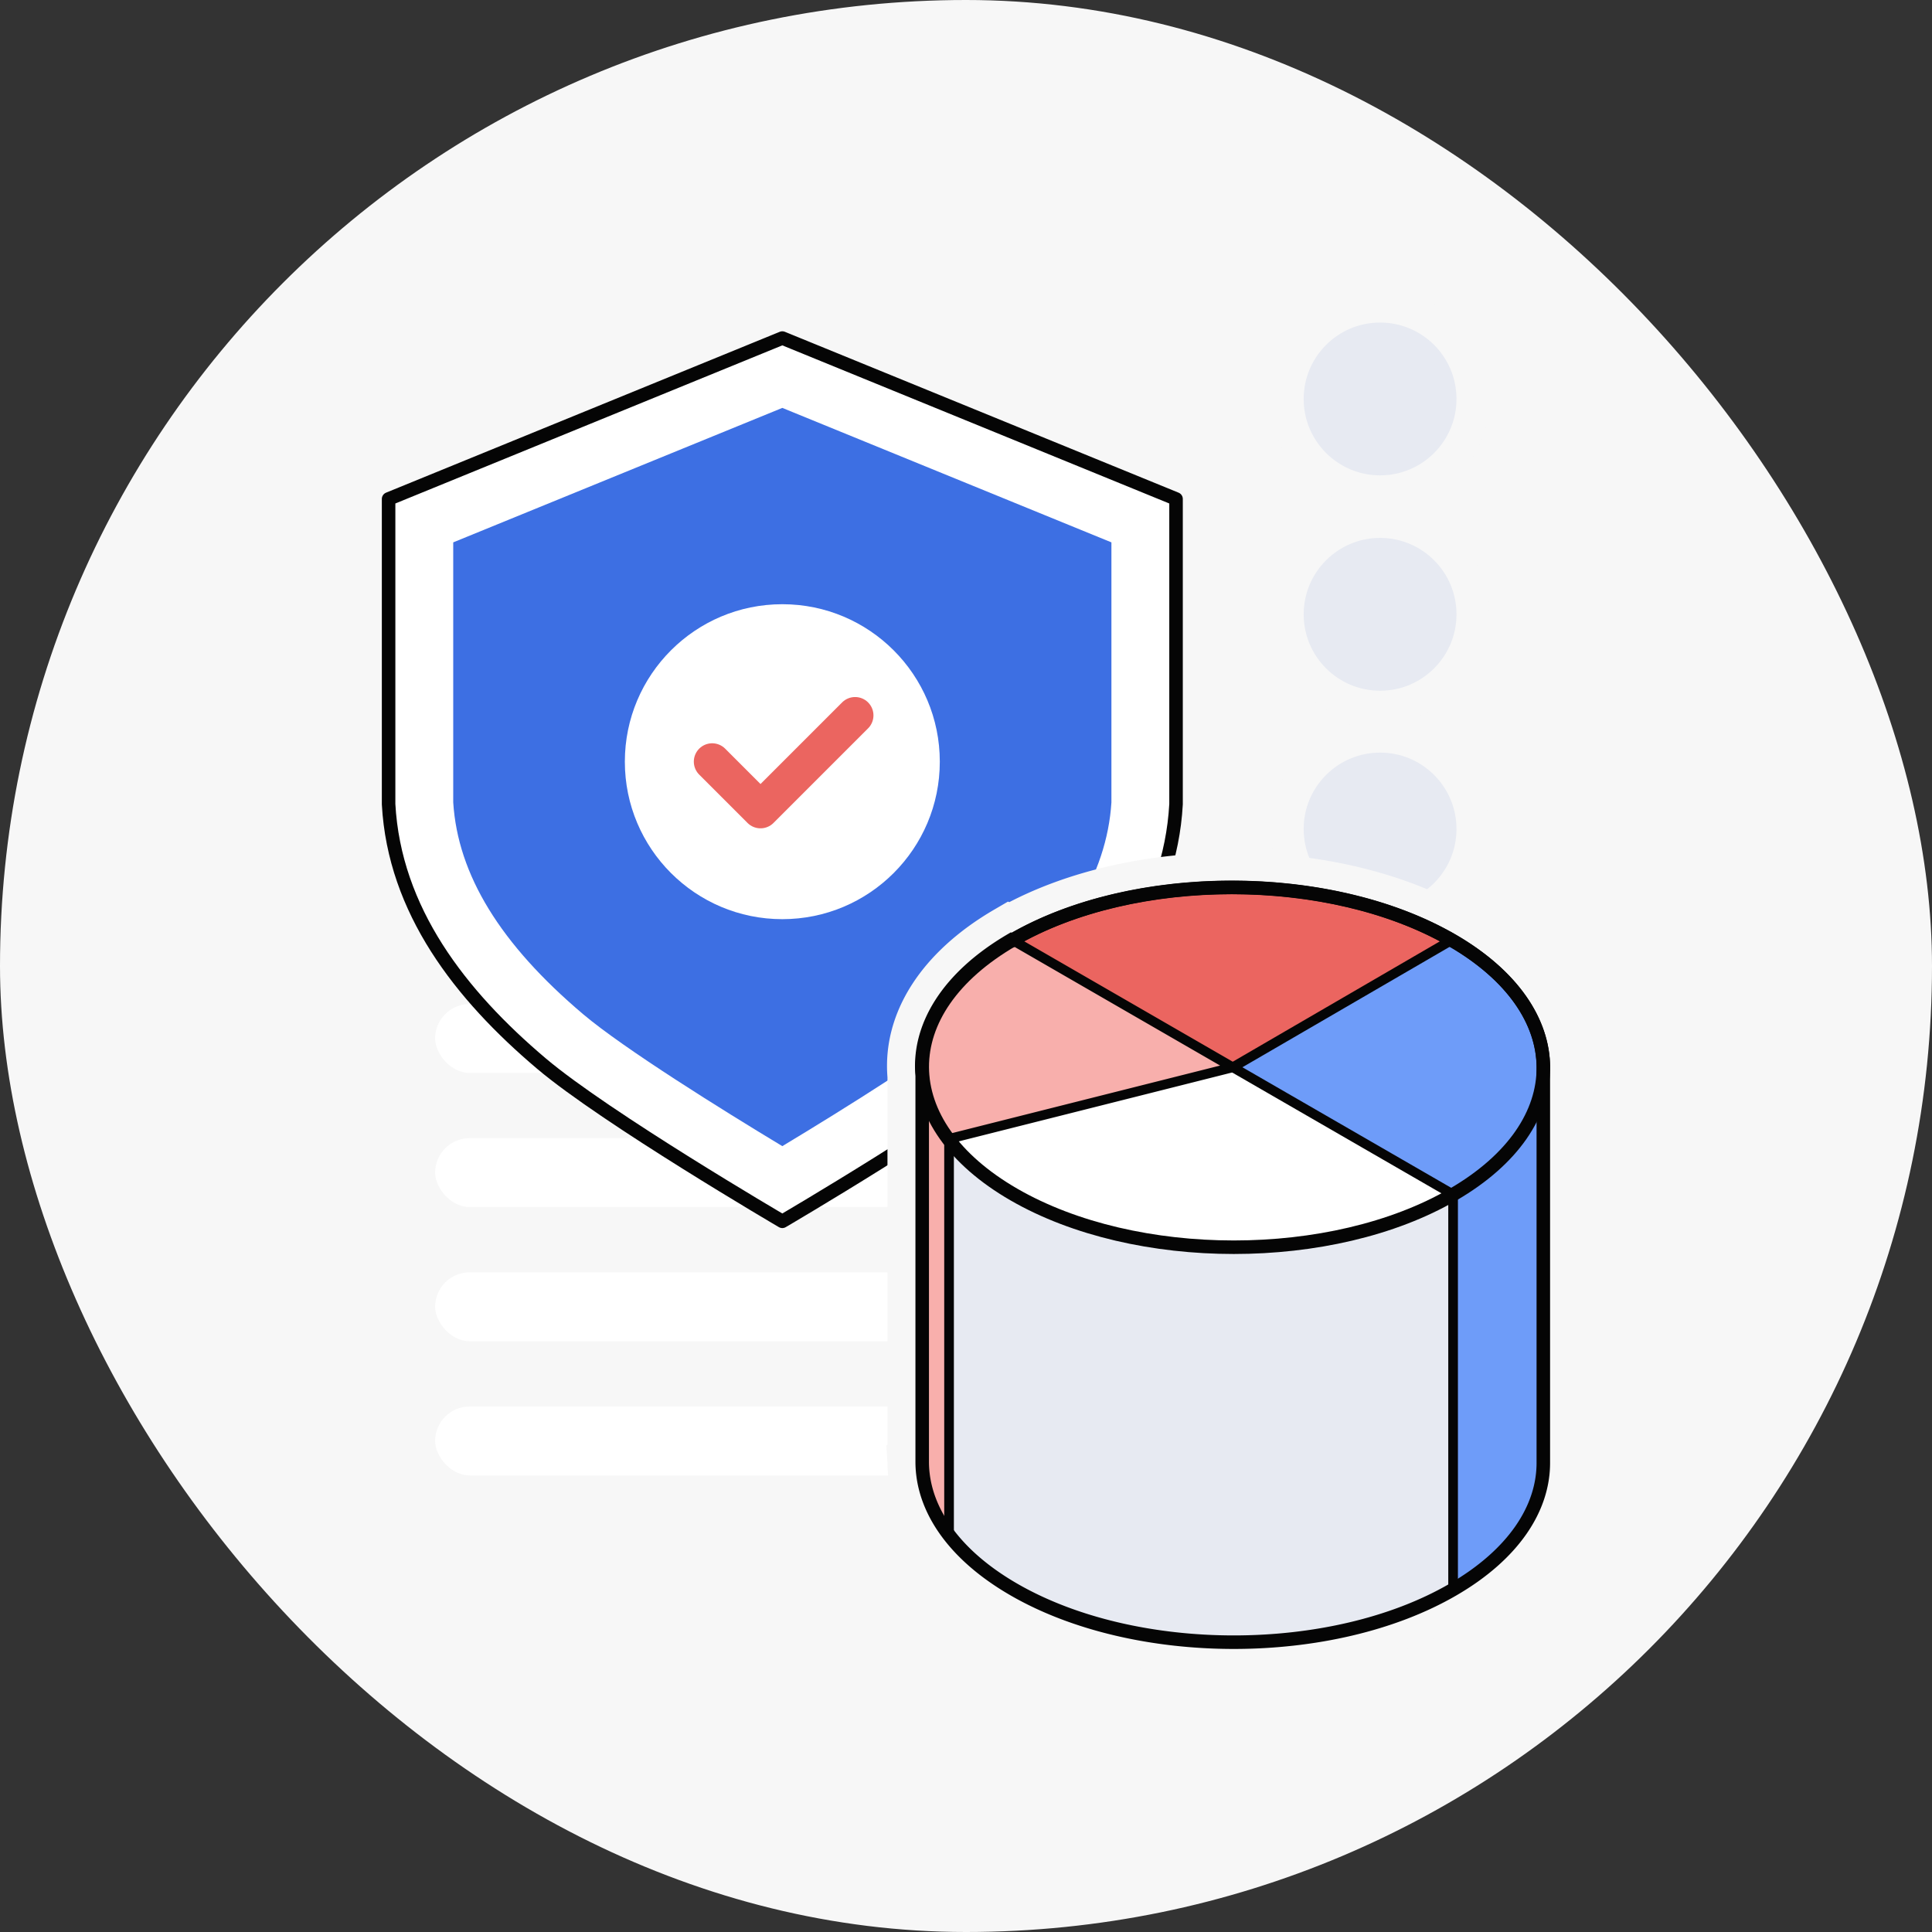 <svg xmlns="http://www.w3.org/2000/svg" xmlns:xlink="http://www.w3.org/1999/xlink" width="100" height="100" fill="none" xmlns:v="https://vecta.io/nano"><rect width="100%" height="100%" fill="#333333" stroke="none"/><style><![CDATA[.B{fill:#fff}.C{stroke:#050505}.D{fill:#f7f7f7}.E{stroke:#f7f7f7}.F{stroke-linejoin:round}.G{stroke-width:.3}.H{fill:#e7eaf2}.I{stroke-width:.5}.J{stroke-width:.7}]]></style><g><rect width="100" height="100" rx="50" class="D"/><g><rect x="22.373" y="72.65" width="41.365" height="3.867" rx="1.933" class="B E G"/><rect x="22.373" y="65.706" width="41.365" height="3.867" rx="1.933" class="B E G"/><rect x="22.373" y="58.761" width="41.365" height="3.867" rx="1.933" class="B E G"/><rect x="22.373" y="51.817" width="41.365" height="3.867" rx="1.933" class="B E G"/><g><g><ellipse cx="71.432" cy="20.65" rx="5.65" ry="5.65" class="D"><animate attributeName="cx" values="71.432;71.432;71.432;71.432;71.432;71.432;71.432;71.432;71.432;71.433;71.433" begin="0s" dur="3.5s" repeatCount="indefinite" fill="freeze" calcMode="linear" keyTimes="0;0.1;0.2;0.3;0.4;0.5;0.6;0.7;0.8;0.9;1"/></ellipse><ellipse cx="71.433" cy="20.65" rx="3.955" ry="3.955" class="H"><animate attributeName="fill" values="#E7EAF2;#E7EAF2;#E7EAF2;#E7EAF2;#E7EAF2;#050505;#3D6FE3;#6E9CF9;#3D6FE3;#E7EAF2;#E7EAF2" begin="0s" dur="3.5s" repeatCount="indefinite" fill="freeze" calcMode="linear" keyTimes="0;0.1;0.2;0.3;0.4;0.5;0.6;0.7;0.8;0.9;1"/></ellipse></g><g><ellipse cx="71.432" cy="31.797" rx="5.65" ry="5.65" class="D"><animate attributeName="cx" values="71.432;71.432;71.432;71.432;71.432;71.432;71.432;71.432;71.432;71.433;71.433" begin="0s" dur="3.5s" repeatCount="indefinite" fill="freeze" calcMode="linear" keyTimes="0;0.1;0.2;0.3;0.4;0.5;0.6;0.7;0.8;0.9;1"/></ellipse><ellipse cx="71.433" cy="31.797" rx="3.955" ry="3.955" class="H"><animate attributeName="fill" values="#E7EAF2;#E7EAF2;#E7EAF2;#050505;#050505;#E7EAF2;#E7EAF2;#E7EAF2;#E7EAF2;#E7EAF2;#E7EAF2" begin="0s" dur="3.5s" repeatCount="indefinite" fill="freeze" calcMode="linear" keyTimes="0;0.1;0.2;0.3;0.4;0.5;0.6;0.7;0.8;0.9;1"/></ellipse></g><g><ellipse cx="71.432" cy="42.909" rx="5.65" ry="5.65" class="D"><animate attributeName="cx" values="71.432;71.432;71.432;71.432;71.432;71.432;71.432;71.432;71.432;71.433;71.433" begin="0s" dur="3.5s" repeatCount="indefinite" fill="freeze" calcMode="linear" keyTimes="0;0.1;0.2;0.3;0.4;0.5;0.6;0.7;0.8;0.9;1"/></ellipse><ellipse cx="71.433" cy="42.909" rx="3.955" ry="3.955" class="H"><animate attributeName="fill" values="#E7EAF2;#050505;#050505;#E7EAF2;#E7EAF2;#E7EAF2;#E7EAF2;#E7EAF2;#E7EAF2;#E7EAF2;#E7EAF2" begin="0s" dur="3.5s" repeatCount="indefinite" fill="freeze" calcMode="linear" keyTimes="0;0.1;0.2;0.3;0.4;0.5;0.6;0.7;0.8;0.9;1"/></ellipse></g></g><g><path d="M40.493 17.498l-20.379 8.327v15.8c.301 5.493 3.709 9.871 7.908 13.423 3.327 2.814 12.471 8.167 12.471 8.167s9.143-5.352 12.471-8.167c4.199-3.553 7.607-7.93 7.908-13.423v-15.8l-20.379-8.327z" class="B C F J"><animate attributeName="d" values="M40.492 17.498L20.114 25.826L20.114 41.626C20.415 47.119 23.822 51.496 28.022 55.049C31.349 57.863 40.492 63.216 40.492 63.216C40.492 63.216 49.636 57.863 52.963 55.049C57.163 51.496 60.57 47.119 60.871 41.626L60.871 25.826L40.492 17.498Z;M40.492 17.498L20.114 25.826L20.114 41.626C20.415 47.119 23.822 51.496 28.022 55.049C31.349 57.863 40.492 63.216 40.492 63.216C40.492 63.216 49.636 57.863 52.963 55.049C57.163 51.496 60.57 47.119 60.871 41.626L60.871 25.826L40.492 17.498Z;M40.492 17.498L20.114 25.826L20.114 41.626C20.415 47.119 23.822 51.496 28.022 55.049C31.349 57.863 40.492 63.216 40.492 63.216C40.492 63.216 49.636 57.863 52.963 55.049C57.163 51.496 60.57 47.119 60.871 41.626L60.871 25.826L40.492 17.498Z;M40.492 17.498L20.114 25.826L20.114 41.626C20.415 47.119 23.822 51.496 28.022 55.049C31.349 57.863 40.492 63.216 40.492 63.216C40.492 63.216 49.636 57.863 52.963 55.049C57.163 51.496 60.57 47.119 60.871 41.626L60.871 25.826L40.492 17.498Z;M40.492 17.498L20.114 25.826L20.114 41.626C20.415 47.119 23.822 51.496 28.022 55.049C31.349 57.863 40.492 63.216 40.492 63.216C40.492 63.216 49.636 57.863 52.963 55.049C57.163 51.496 60.57 47.119 60.871 41.626L60.871 25.826L40.492 17.498Z;M40.492 17.498L20.114 25.826L20.114 41.626C20.415 47.119 23.822 51.496 28.022 55.049C31.349 57.863 40.492 63.216 40.492 63.216C40.492 63.216 49.636 57.863 52.963 55.049C57.163 51.496 60.57 47.119 60.871 41.626L60.871 25.826L40.492 17.498Z;M40.492 17.498L20.114 25.826L20.114 41.626C20.415 47.119 23.822 51.496 28.022 55.049C31.349 57.863 40.492 63.216 40.492 63.216C40.492 63.216 49.636 57.863 52.963 55.049C57.163 51.496 60.57 47.119 60.871 41.626L60.871 25.826L40.492 17.498Z;M40.492 17.498L20.114 25.826L20.114 41.626C20.415 47.119 23.822 51.496 28.022 55.049C31.349 57.863 40.492 63.216 40.492 63.216C40.492 63.216 49.636 57.863 52.963 55.049C57.163 51.496 60.57 47.119 60.871 41.626L60.871 25.826L40.492 17.498Z;M40.492 17.498L20.114 25.826L20.114 41.626C20.415 47.119 23.822 51.496 28.022 55.049C31.349 57.863 40.492 63.216 40.492 63.216C40.492 63.216 49.636 57.863 52.963 55.049C57.163 51.496 60.57 47.119 60.871 41.626L60.871 25.826L40.492 17.498Z;M40.493 17.498L20.114 25.826L20.114 41.626C20.415 47.119 23.823 51.496 28.022 55.049C31.349 57.863 40.493 63.216 40.493 63.216C40.493 63.216 49.636 57.863 52.964 55.049C57.163 51.496 60.571 47.119 60.872 41.626L60.872 25.826L40.493 17.498Z;M40.493 17.498L20.114 25.826L20.114 41.626C20.415 47.119 23.823 51.496 28.022 55.049C31.349 57.863 40.493 63.216 40.493 63.216C40.493 63.216 49.636 57.863 52.964 55.049C57.163 51.496 60.571 47.119 60.872 41.626L60.872 25.826L40.493 17.498Z" begin="0s" dur="3.5s" repeatCount="indefinite" fill="freeze" calcMode="linear" keyTimes="0;0.1;0.2;0.3;0.4;0.5;0.6;0.7;0.8;0.9;1"/></path><path d="M40.493 59.324c-3.118-1.878-8.216-5.058-10.31-6.829-4.288-3.628-6.487-7.214-6.724-10.965V28.073l17.034-6.96 17.034 6.96V41.53c-.236 3.751-2.435 7.339-6.724 10.965-2.096 1.775-7.192 4.953-10.31 6.829z" fill="#3d6fe3"><animate attributeName="d" values="M40.493 59.324C37.375 57.446 32.277 54.266 30.183 52.495C25.895 48.867 23.696 45.281 23.459 41.53L23.459 28.073L40.493 21.113L57.527 28.073L57.527 41.53C57.29 45.281 55.091 48.869 50.803 52.495C48.706 54.27 43.611 57.448 40.493 59.324Z;M40.493 59.324C37.375 57.446 32.277 54.266 30.183 52.495C25.895 48.867 23.696 45.281 23.459 41.53L23.459 28.073L40.493 21.113L57.527 28.073L57.527 41.53C57.29 45.281 55.091 48.869 50.803 52.495C48.706 54.27 43.611 57.448 40.493 59.324Z;M40.493 59.324C37.375 57.446 32.277 54.266 30.183 52.495C25.895 48.867 23.696 45.281 23.459 41.53L23.459 28.073L40.493 21.113L57.527 28.073L57.527 41.53C57.29 45.281 55.091 48.869 50.803 52.495C48.706 54.27 43.611 57.448 40.493 59.324Z;M40.493 59.324C37.375 57.446 32.277 54.266 30.183 52.495C25.895 48.867 23.696 45.281 23.459 41.53L23.459 28.073L40.493 21.113L57.527 28.073L57.527 41.53C57.29 45.281 55.091 48.869 50.803 52.495C48.706 54.27 43.611 57.448 40.493 59.324Z;M40.493 59.324C37.375 57.446 32.277 54.266 30.183 52.495C25.895 48.867 23.696 45.281 23.459 41.53L23.459 28.073L40.493 21.113L57.527 28.073L57.527 41.53C57.29 45.281 55.091 48.869 50.803 52.495C48.706 54.27 43.611 57.448 40.493 59.324Z;M40.493 59.324C37.375 57.446 32.277 54.266 30.183 52.495C25.895 48.867 23.696 45.281 23.459 41.53L23.459 28.073L40.493 21.113L57.527 28.073L57.527 41.53C57.29 45.281 55.091 48.869 50.803 52.495C48.706 54.27 43.611 57.448 40.493 59.324Z;M40.493 59.324C37.375 57.446 32.277 54.266 30.183 52.495C25.895 48.867 23.696 45.281 23.459 41.53L23.459 28.073L40.493 21.113L57.527 28.073L57.527 41.53C57.29 45.281 55.091 48.869 50.803 52.495C48.706 54.27 43.611 57.448 40.493 59.324Z;M40.493 59.324C37.375 57.446 32.277 54.266 30.183 52.495C25.895 48.867 23.696 45.281 23.459 41.53L23.459 28.073L40.493 21.113L57.527 28.073L57.527 41.53C57.29 45.281 55.091 48.869 50.803 52.495C48.706 54.27 43.611 57.448 40.493 59.324Z;M40.493 59.324C37.375 57.446 32.277 54.266 30.183 52.495C25.895 48.867 23.696 45.281 23.459 41.53L23.459 28.073L40.493 21.113L57.527 28.073L57.527 41.53C57.29 45.281 55.091 48.869 50.803 52.495C48.706 54.27 43.611 57.448 40.493 59.324Z;M40.493 59.324C37.376 57.446 32.278 54.266 30.184 52.495C25.895 48.867 23.696 45.281 23.46 41.53L23.46 28.073L40.493 21.113L57.527 28.073L57.527 41.53C57.291 45.281 55.092 48.869 50.803 52.495C48.707 54.27 43.611 57.448 40.493 59.324Z;M40.493 59.324C37.376 57.446 32.278 54.266 30.184 52.495C25.895 48.867 23.696 45.281 23.46 41.53L23.46 28.073L40.493 21.113L57.527 28.073L57.527 41.53C57.291 45.281 55.092 48.869 50.803 52.495C48.707 54.27 43.611 57.448 40.493 59.324Z" begin="0s" dur="3.5s" repeatCount="indefinite" fill="freeze" calcMode="linear" keyTimes="0;0.1;0.2;0.3;0.4;0.5;0.6;0.7;0.8;0.9;1"/></path><g><ellipse cx="40.493" cy="39.425" rx="8.151" ry="8.151" class="B"><animate attributeName="cx" values="40.493;40.493;40.493;40.493;40.493;40.493;40.493;40.493;40.493;40.493;40.493" begin="0s" dur="3.5s" repeatCount="indefinite" fill="freeze" calcMode="linear" keyTimes="0;0.1;0.2;0.3;0.4;0.5;0.6;0.7;0.8;0.9;1"/></ellipse><path d="M36.862 39.422l2.502 2.502 4.896-4.896" stroke="#eb6560" stroke-width="1.9" stroke-linecap="round" class="F"><animate attributeName="d" values="M36.862 39.422L39.364 41.924L44.26 37.028;M36.862 39.422L39.364 41.924L44.26 37.028;M36.862 39.422L39.364 41.924L44.26 37.028;M36.862 39.422L39.364 41.924L44.26 37.028;M36.862 39.422L39.364 41.924L44.26 37.028;M36.862 39.422L39.364 41.924L44.26 37.028;M36.862 39.422L39.364 41.924L44.26 37.028;M36.862 39.422L39.364 41.924L44.26 37.028;M36.862 39.422L39.364 41.924L44.26 37.028;M36.862 39.422L39.364 41.924L44.26 37.028;M36.862 39.422L39.364 41.924L44.26 37.028" begin="0s" dur="3.5s" repeatCount="indefinite" fill="freeze" calcMode="linear" keyTimes="0;0.1;0.2;0.3;0.4;0.5;0.6;0.7;0.8;0.9;1"/></path></g></g><g><path d="M46.835 75.695v-.005-19.969c-.256-2.987 1.591-5.825 5.067-7.855l.362-.211.054.019c3.246-1.779 7.364-2.645 11.44-2.645 4.231 0 8.515.933 11.833 2.848 3.412 1.97 5.291 4.705 5.192 7.61v20.199c.014 2.816-1.825 5.45-5.119 7.363S68.091 85.9 63.861 85.9s-8.514-.932-11.831-2.847c-3.039-1.754-4.859-4.108-5.154-6.667l-.042-.691zm0 0a6.32 6.32 0 0 0 .042.691l-.042-.691zm5.831-27.896h0 0z" stroke-width="1.8" class="D E"><animate attributeName="d" values="M46.834 75.695L46.834 75.69L46.834 55.721C46.579 52.735 48.426 49.896 51.902 47.867L52.264 47.656L52.317 47.675C55.563 45.896 59.681 45.03 63.758 45.03C67.989 45.03 72.272 45.963 75.59 47.879C79.003 49.849 80.882 52.584 80.782 55.489L80.782 75.688C80.796 78.504 78.957 81.138 75.664 83.051C72.366 84.968 68.091 85.9 63.861 85.9C59.631 85.9 55.347 84.968 52.03 83.053C48.991 81.299 47.17 78.945 46.876 76.386L46.834 75.695ZM46.834 75.695C46.836 75.925 46.85 76.156 46.876 76.386L46.834 75.695ZM52.666 47.799L52.666 47.799L52.666 47.799Z;M46.834 75.695L46.834 75.69L46.834 55.721C46.579 52.735 48.426 49.896 51.902 47.867L52.264 47.656L52.317 47.675C55.563 45.896 59.681 45.03 63.758 45.03C67.989 45.03 72.272 45.963 75.59 47.879C79.003 49.849 80.882 52.584 80.782 55.489L80.782 75.688C80.796 78.504 78.957 81.138 75.664 83.051C72.366 84.968 68.091 85.9 63.861 85.9C59.631 85.9 55.347 84.968 52.03 83.053C48.991 81.299 47.17 78.945 46.876 76.386L46.834 75.695ZM46.834 75.695C46.836 75.925 46.85 76.156 46.876 76.386L46.834 75.695ZM52.666 47.799L52.666 47.799L52.666 47.799Z;M46.834 75.695L46.834 75.69L46.834 55.721C46.579 52.735 48.426 49.896 51.902 47.867L52.264 47.656L52.317 47.675C55.563 45.896 59.681 45.03 63.758 45.03C67.989 45.03 72.272 45.963 75.59 47.879C79.003 49.849 80.882 52.584 80.782 55.489L80.782 75.688C80.796 78.504 78.957 81.138 75.664 83.051C72.366 84.968 68.091 85.9 63.861 85.9C59.631 85.9 55.347 84.968 52.03 83.053C48.991 81.299 47.17 78.945 46.876 76.386L46.834 75.695ZM46.834 75.695C46.836 75.925 46.85 76.156 46.876 76.386L46.834 75.695ZM52.666 47.799L52.666 47.799L52.666 47.799Z;M46.834 75.695L46.834 75.69L46.834 55.721C46.579 52.735 48.426 49.896 51.902 47.867L52.264 47.656L52.317 47.675C55.563 45.896 59.681 45.03 63.758 45.03C67.989 45.03 72.272 45.963 75.59 47.879C79.003 49.849 80.882 52.584 80.782 55.489L80.782 75.688C80.796 78.504 78.957 81.138 75.664 83.051C72.366 84.968 68.091 85.9 63.861 85.9C59.631 85.9 55.347 84.968 52.03 83.053C48.991 81.299 47.17 78.945 46.876 76.386L46.834 75.695ZM46.834 75.695C46.836 75.925 46.85 76.156 46.876 76.386L46.834 75.695ZM52.666 47.799L52.666 47.799L52.666 47.799Z;M46.834 75.695L46.834 75.69L46.834 55.721C46.579 52.735 48.426 49.896 51.902 47.867L52.264 47.656L52.317 47.675C55.563 45.896 59.681 45.03 63.758 45.03C67.989 45.03 72.272 45.963 75.59 47.879C79.003 49.849 80.882 52.584 80.782 55.489L80.782 75.688C80.796 78.504 78.957 81.138 75.664 83.051C72.366 84.968 68.091 85.9 63.861 85.9C59.631 85.9 55.347 84.968 52.03 83.053C48.991 81.299 47.17 78.945 46.876 76.386L46.834 75.695ZM46.834 75.695C46.836 75.925 46.85 76.156 46.876 76.386L46.834 75.695ZM52.666 47.799L52.666 47.799L52.666 47.799Z;M46.834 75.695L46.834 75.69L46.834 55.721C46.579 52.735 48.426 49.896 51.902 47.867L52.264 47.656L52.317 47.675C55.563 45.896 59.681 45.03 63.758 45.03C67.989 45.03 72.272 45.963 75.59 47.879C79.003 49.849 80.882 52.584 80.782 55.489L80.782 75.688C80.796 78.504 78.957 81.138 75.664 83.051C72.366 84.968 68.091 85.9 63.861 85.9C59.631 85.9 55.347 84.968 52.03 83.053C48.991 81.299 47.17 78.945 46.876 76.386L46.834 75.695ZM46.834 75.695C46.836 75.925 46.85 76.156 46.876 76.386L46.834 75.695ZM52.666 47.799L52.666 47.799L52.666 47.799Z;M46.834 75.695L46.834 75.69L46.834 55.721C46.579 52.735 48.426 49.896 51.902 47.867L52.264 47.656L52.317 47.675C55.563 45.896 59.681 45.03 63.758 45.03C67.989 45.03 72.272 45.963 75.59 47.879C79.003 49.849 80.882 52.584 80.782 55.489L80.782 75.688C80.796 78.504 78.957 81.138 75.664 83.051C72.366 84.968 68.091 85.9 63.861 85.9C59.631 85.9 55.347 84.968 52.03 83.053C48.991 81.299 47.17 78.945 46.876 76.386L46.834 75.695ZM46.834 75.695C46.836 75.925 46.85 76.156 46.876 76.386L46.834 75.695ZM52.666 47.799L52.666 47.799L52.666 47.799Z;M46.834 75.695L46.834 75.69L46.834 55.721C46.579 52.735 48.426 49.896 51.902 47.867L52.264 47.656L52.317 47.675C55.563 45.896 59.681 45.03 63.758 45.03C67.989 45.03 72.272 45.963 75.59 47.879C79.003 49.849 80.882 52.584 80.782 55.489L80.782 75.688C80.796 78.504 78.957 81.138 75.664 83.051C72.366 84.968 68.091 85.9 63.861 85.9C59.631 85.9 55.347 84.968 52.03 83.053C48.991 81.299 47.17 78.945 46.876 76.386L46.834 75.695ZM46.834 75.695C46.836 75.925 46.85 76.156 46.876 76.386L46.834 75.695ZM52.666 47.799L52.666 47.799L52.666 47.799Z;M46.834 75.695L46.834 75.69L46.834 55.721C46.579 52.735 48.426 49.896 51.902 47.867L52.264 47.656L52.317 47.675C55.563 45.896 59.681 45.03 63.758 45.03C67.989 45.03 72.272 45.963 75.59 47.879C79.003 49.849 80.882 52.584 80.782 55.489L80.782 75.688C80.796 78.504 78.957 81.138 75.664 83.051C72.366 84.968 68.091 85.9 63.861 85.9C59.631 85.9 55.347 84.968 52.03 83.053C48.991 81.299 47.17 78.945 46.876 76.386L46.834 75.695ZM46.834 75.695C46.836 75.925 46.85 76.156 46.876 76.386L46.834 75.695ZM52.666 47.799L52.666 47.799L52.666 47.799Z;M46.835 75.695L46.835 75.69L46.835 55.721C46.579 52.735 48.426 49.896 51.902 47.867L52.264 47.656L52.318 47.675C55.564 45.896 59.681 45.03 63.758 45.03C67.989 45.03 72.273 45.963 75.591 47.879C79.003 49.849 80.882 52.584 80.783 55.489L80.783 75.688C80.797 78.504 78.958 81.138 75.664 83.051C72.366 84.968 68.092 85.9 63.862 85.9C59.631 85.9 55.348 84.968 52.03 83.053C48.991 81.299 47.171 78.945 46.877 76.386L46.835 75.695ZM46.835 75.695C46.836 75.925 46.85 76.156 46.877 76.386L46.835 75.695ZM52.666 47.799L52.666 47.799L52.666 47.799Z;M46.835 75.695L46.835 75.69L46.835 55.721C46.579 52.735 48.426 49.896 51.902 47.867L52.264 47.656L52.318 47.675C55.564 45.896 59.681 45.03 63.758 45.03C67.989 45.03 72.273 45.963 75.591 47.879C79.003 49.849 80.882 52.584 80.783 55.489L80.783 75.688C80.797 78.504 78.958 81.138 75.664 83.051C72.366 84.968 68.092 85.9 63.862 85.9C59.631 85.9 55.348 84.968 52.03 83.053C48.991 81.299 47.171 78.945 46.877 76.386L46.835 75.695ZM46.835 75.695C46.836 75.925 46.85 76.156 46.877 76.386L46.835 75.695ZM52.666 47.799L52.666 47.799L52.666 47.799Z" begin="0s" dur="3.5s" repeatCount="indefinite" fill="freeze" calcMode="linear" keyTimes="0;0.1;0.2;0.3;0.4;0.5;0.6;0.7;0.8;0.9;1"/></path><path d="M47.735 55.245V75.69c.013 2.383 1.596 4.765 4.745 6.583 6.297 3.636 16.476 3.636 22.732 0 3.129-1.818 4.684-4.2 4.671-6.583V55.245H47.735z" class="H"/><path d="M75.212 55.245v27.028c3.129-1.818 4.684-4.2 4.671-6.583V55.245h-4.671z" fill="#6e9cf9"/><path d="M49.123 55.245h-1.388V75.69c.007 1.283.471 2.566 1.388 3.761V55.245z" fill="#f8afac"/><path d="M75.212 55.245v27.028M49.123 55.245v24.206" class="C I"/><use xlink:href="#B" fill="#eb6560"/><g class="C F I"><path d="M47.735 55.249c.015 2.381 1.597 4.763 4.745 6.579 6.297 3.636 16.476 3.636 22.732 0 3.126-1.817 4.682-4.198 4.671-6.579H47.735z" class="B"><animate attributeName="d" values="M47.735 55.249C47.75 57.63 49.332 60.012 52.48 61.828C58.777 65.464 68.956 65.464 75.212 61.828C78.338 60.011 79.894 57.63 79.883 55.249L47.735 55.249Z;M47.735 55.249C47.75 57.63 49.332 60.012 52.48 61.828C58.777 65.464 68.956 65.464 75.212 61.828C78.338 60.011 79.894 57.63 79.883 55.249L47.735 55.249Z;M47.735 55.249C47.75 57.63 49.332 60.012 52.48 61.828C58.777 65.464 68.956 65.464 75.212 61.828C78.338 60.011 79.894 57.63 79.883 55.249L47.735 55.249Z;M47.735 55.249C47.75 57.63 49.332 60.012 52.48 61.828C58.777 65.464 68.956 65.464 75.212 61.828C78.338 60.011 79.894 57.63 79.883 55.249L47.735 55.249Z;M47.735 55.249C47.75 57.63 49.332 60.012 52.48 61.828C58.777 65.464 68.956 65.464 75.212 61.828C78.338 60.011 79.894 57.63 79.883 55.249L47.735 55.249Z;M47.735 55.249C47.75 57.63 49.332 60.012 52.48 61.828C58.777 65.464 68.956 65.464 75.212 61.828C78.338 60.011 79.894 57.63 79.883 55.249L47.735 55.249Z;M47.735 55.249C47.75 57.63 49.332 60.012 52.48 61.828C58.777 65.464 68.956 65.464 75.212 61.828C78.338 60.011 79.894 57.63 79.883 55.249L47.735 55.249Z;M47.735 55.249C47.75 57.63 49.332 60.012 52.48 61.828C58.777 65.464 68.956 65.464 75.212 61.828C78.338 60.011 79.894 57.63 79.883 55.249L47.735 55.249Z;M47.735 55.249C47.75 57.63 49.332 60.012 52.48 61.828C58.777 65.464 68.956 65.464 75.212 61.828C78.338 60.011 79.894 57.63 79.883 55.249L47.735 55.249Z;M47.735 55.249C47.75 57.63 49.333 60.012 52.48 61.828C58.778 65.464 68.956 65.464 75.212 61.828C78.338 60.011 79.894 57.63 79.883 55.249L47.735 55.249Z;M47.735 55.249C47.75 57.63 49.333 60.012 52.48 61.828C58.778 65.464 68.956 65.464 75.212 61.828C78.338 60.011 79.894 57.63 79.883 55.249L47.735 55.249Z" begin="0s" dur="3.5s" repeatCount="indefinite" fill="freeze" calcMode="linear" keyTimes="0;0.1;0.2;0.3;0.4;0.5;0.6;0.7;0.8;0.9;1"/></path><path d="M75.138 48.661c1.541.89 2.707 1.915 3.497 3.008 2.441 3.377 1.302 7.413-3.423 10.158l-.04-.024-11.363-6.561 11.328-6.583v.001z" fill="#6e9cf9"><animate attributeName="d" values="M75.138 48.661C76.679 49.551 77.845 50.575 78.635 51.669C81.076 55.045 79.938 59.082 75.213 61.827L75.172 61.804L63.81 55.243L75.138 48.66L75.138 48.661Z;M75.138 48.661C76.679 49.551 77.845 50.575 78.635 51.669C81.076 55.045 79.938 59.082 75.213 61.827L75.172 61.804L63.81 55.243L75.138 48.66L75.138 48.661Z;M75.138 48.661C76.679 49.551 77.845 50.575 78.635 51.669C81.076 55.045 79.938 59.082 75.213 61.827L75.172 61.804L63.81 55.243L75.138 48.66L75.138 48.661Z;M75.138 48.661C76.679 49.551 77.845 50.575 78.635 51.669C81.076 55.045 79.938 59.082 75.213 61.827L75.172 61.804L63.81 55.243L75.138 48.66L75.138 48.661Z;M75.138 48.661C76.679 49.551 77.845 50.575 78.635 51.669C81.076 55.045 79.938 59.082 75.213 61.827L75.172 61.804L63.81 55.243L75.138 48.66L75.138 48.661Z;M75.138 48.661C76.679 49.551 77.845 50.575 78.635 51.669C81.076 55.045 79.938 59.082 75.213 61.827L75.172 61.804L63.81 55.243L75.138 48.66L75.138 48.661Z;M75.138 48.661C76.679 49.551 77.845 50.575 78.635 51.669C81.076 55.045 79.938 59.082 75.213 61.827L75.172 61.804L63.81 55.243L75.138 48.66L75.138 48.661Z;M75.138 48.661C76.679 49.551 77.845 50.575 78.635 51.669C81.076 55.045 79.938 59.082 75.213 61.827L75.172 61.804L63.81 55.243L75.138 48.66L75.138 48.661Z;M75.138 48.661C76.679 49.551 77.845 50.575 78.635 51.669C81.076 55.045 79.938 59.082 75.213 61.827L75.172 61.804L63.81 55.243L75.138 48.66L75.138 48.661Z;M75.139 48.661C76.68 49.551 77.846 50.575 78.636 51.669C81.077 55.045 79.939 59.082 75.214 61.827L75.173 61.804L63.81 55.243L75.139 48.66L75.139 48.661Z;M75.139 48.661C76.68 49.551 77.846 50.575 78.636 51.669C81.077 55.045 79.939 59.082 75.214 61.827L75.173 61.804L63.81 55.243L75.139 48.66L75.139 48.661Z" begin="0s" dur="3.5s" repeatCount="indefinite" fill="freeze" calcMode="linear" keyTimes="0;0.1;0.2;0.3;0.4;0.5;0.6;0.7;0.8;0.9;1"/></path><path d="M63.81 55.245l-14.724 3.711.221.278c-2.876-3.456-1.864-7.721 3.049-10.59a.67.67 0 0 0 .051.017l11.403 6.583v.001z" fill="#f8afac"><animate attributeName="d" values="M63.81 55.245L49.086 58.956C49.157 59.049 49.231 59.142 49.307 59.234C46.431 55.778 47.443 51.512 52.356 48.644C52.372 48.65 52.389 48.656 52.407 48.66L63.81 55.244L63.81 55.245Z;M63.81 55.245L49.086 58.956C49.157 59.049 49.231 59.142 49.307 59.234C46.431 55.778 47.443 51.512 52.356 48.644C52.372 48.65 52.389 48.656 52.407 48.66L63.81 55.244L63.81 55.245Z;M63.81 55.245L49.086 58.956C49.157 59.049 49.231 59.142 49.307 59.234C46.431 55.778 47.443 51.512 52.356 48.644C52.372 48.65 52.389 48.656 52.407 48.66L63.81 55.244L63.81 55.245Z;M63.81 55.245L49.086 58.956C49.157 59.049 49.231 59.142 49.307 59.234C46.431 55.778 47.443 51.512 52.356 48.644C52.372 48.65 52.389 48.656 52.407 48.66L63.81 55.244L63.81 55.245Z;M63.81 55.245L49.086 58.956C49.157 59.049 49.231 59.142 49.307 59.234C46.431 55.778 47.443 51.512 52.356 48.644C52.372 48.65 52.389 48.656 52.407 48.66L63.81 55.244L63.81 55.245Z;M63.81 55.245L49.086 58.956C49.157 59.049 49.231 59.142 49.307 59.234C46.431 55.778 47.443 51.512 52.356 48.644C52.372 48.65 52.389 48.656 52.407 48.66L63.81 55.244L63.81 55.245Z;M63.81 55.245L49.086 58.956C49.157 59.049 49.231 59.142 49.307 59.234C46.431 55.778 47.443 51.512 52.356 48.644C52.372 48.65 52.389 48.656 52.407 48.66L63.81 55.244L63.81 55.245Z;M63.81 55.245L49.086 58.956C49.157 59.049 49.231 59.142 49.307 59.234C46.431 55.778 47.443 51.512 52.356 48.644C52.372 48.65 52.389 48.656 52.407 48.66L63.81 55.244L63.81 55.245Z;M63.81 55.245L49.086 58.956C49.157 59.049 49.231 59.142 49.307 59.234C46.431 55.778 47.443 51.512 52.356 48.644C52.372 48.65 52.389 48.656 52.407 48.66L63.81 55.244L63.81 55.245Z;M63.811 55.245L49.087 58.956C49.157 59.049 49.232 59.142 49.308 59.234C46.432 55.778 47.444 51.512 52.357 48.644C52.373 48.65 52.39 48.656 52.408 48.66L63.811 55.244L63.811 55.245Z;M63.811 55.245L49.087 58.956C49.157 59.049 49.232 59.142 49.308 59.234C46.432 55.778 47.444 51.512 52.357 48.644C52.373 48.65 52.39 48.656 52.408 48.66L63.811 55.244L63.811 55.245Z" begin="0s" dur="3.5s" repeatCount="indefinite" fill="freeze" calcMode="linear" keyTimes="0;0.1;0.2;0.3;0.4;0.5;0.6;0.7;0.8;0.9;1"/></path></g><use xlink:href="#B" class="C J"/><path d="M75.14 48.658c3.251 1.877 4.833 4.355 4.742 6.815V75.69c.013 2.383-1.542 4.766-4.671 6.583-6.256 3.635-16.434 3.635-22.732 0-2.888-1.667-4.459-3.809-4.71-5.99a5.41 5.41 0 0 1-.036-.593V55.682c-.233-2.53 1.305-5.102 4.621-7.038.016.006.031.011.048.016l.003-.002c6.258-3.637 16.435-3.637 22.734 0z" class="C J"><animate attributeName="d" values="M75.14 48.658C78.391 50.535 79.973 53.013 79.882 55.473L79.882 75.69C79.895 78.073 78.34 80.456 75.212 82.273C68.956 85.909 58.777 85.909 52.48 82.273C49.592 80.606 48.021 78.464 47.77 76.283C47.747 76.086 47.736 75.888 47.734 75.69L47.734 55.681C47.501 53.152 49.04 50.58 52.355 48.644C52.371 48.65 52.387 48.655 52.403 48.66L52.406 48.658C58.664 45.021 68.841 45.021 75.14 48.658Z;M75.14 48.658C78.391 50.535 79.973 53.013 79.882 55.473L79.882 75.69C79.895 78.073 78.34 80.456 75.212 82.273C68.956 85.909 58.777 85.909 52.48 82.273C49.592 80.606 48.021 78.464 47.77 76.283C47.747 76.086 47.736 75.888 47.734 75.69L47.734 55.681C47.501 53.152 49.04 50.58 52.355 48.644C52.371 48.65 52.387 48.655 52.403 48.66L52.406 48.658C58.664 45.021 68.841 45.021 75.14 48.658Z;M75.14 48.658C78.391 50.535 79.973 53.013 79.882 55.473L79.882 75.69C79.895 78.073 78.34 80.456 75.212 82.273C68.956 85.909 58.777 85.909 52.48 82.273C49.592 80.606 48.021 78.464 47.77 76.283C47.747 76.086 47.736 75.888 47.734 75.69L47.734 55.681C47.501 53.152 49.04 50.58 52.355 48.644C52.371 48.65 52.387 48.655 52.403 48.66L52.406 48.658C58.664 45.021 68.841 45.021 75.14 48.658Z;M75.14 48.658C78.391 50.535 79.973 53.013 79.882 55.473L79.882 75.69C79.895 78.073 78.34 80.456 75.212 82.273C68.956 85.909 58.777 85.909 52.48 82.273C49.592 80.606 48.021 78.464 47.77 76.283C47.747 76.086 47.736 75.888 47.734 75.69L47.734 55.681C47.501 53.152 49.04 50.58 52.355 48.644C52.371 48.65 52.387 48.655 52.403 48.66L52.406 48.658C58.664 45.021 68.841 45.021 75.14 48.658Z;M75.14 48.658C78.391 50.535 79.973 53.013 79.882 55.473L79.882 75.69C79.895 78.073 78.34 80.456 75.212 82.273C68.956 85.909 58.777 85.909 52.48 82.273C49.592 80.606 48.021 78.464 47.77 76.283C47.747 76.086 47.736 75.888 47.734 75.69L47.734 55.681C47.501 53.152 49.04 50.58 52.355 48.644C52.371 48.65 52.387 48.655 52.403 48.66L52.406 48.658C58.664 45.021 68.841 45.021 75.14 48.658Z;M75.14 48.658C78.391 50.535 79.973 53.013 79.882 55.473L79.882 75.69C79.895 78.073 78.34 80.456 75.212 82.273C68.956 85.909 58.777 85.909 52.48 82.273C49.592 80.606 48.021 78.464 47.77 76.283C47.747 76.086 47.736 75.888 47.734 75.69L47.734 55.681C47.501 53.152 49.04 50.58 52.355 48.644C52.371 48.65 52.387 48.655 52.403 48.66L52.406 48.658C58.664 45.021 68.841 45.021 75.14 48.658Z;M75.14 48.658C78.391 50.535 79.973 53.013 79.882 55.473L79.882 75.69C79.895 78.073 78.34 80.456 75.212 82.273C68.956 85.909 58.777 85.909 52.48 82.273C49.592 80.606 48.021 78.464 47.77 76.283C47.747 76.086 47.736 75.888 47.734 75.69L47.734 55.681C47.501 53.152 49.04 50.58 52.355 48.644C52.371 48.65 52.387 48.655 52.403 48.66L52.406 48.658C58.664 45.021 68.841 45.021 75.14 48.658Z;M75.14 48.658C78.391 50.535 79.973 53.013 79.882 55.473L79.882 75.69C79.895 78.073 78.34 80.456 75.212 82.273C68.956 85.909 58.777 85.909 52.48 82.273C49.592 80.606 48.021 78.464 47.77 76.283C47.747 76.086 47.736 75.888 47.734 75.69L47.734 55.681C47.501 53.152 49.04 50.58 52.355 48.644C52.371 48.65 52.387 48.655 52.403 48.66L52.406 48.658C58.664 45.021 68.841 45.021 75.14 48.658Z;M75.14 48.658C78.391 50.535 79.973 53.013 79.882 55.473L79.882 75.69C79.895 78.073 78.34 80.456 75.212 82.273C68.956 85.909 58.777 85.909 52.48 82.273C49.592 80.606 48.021 78.464 47.77 76.283C47.747 76.086 47.736 75.888 47.734 75.69L47.734 55.681C47.501 53.152 49.04 50.58 52.355 48.644C52.371 48.65 52.387 48.655 52.403 48.66L52.406 48.658C58.664 45.021 68.841 45.021 75.14 48.658Z;M75.141 48.658C78.391 50.535 79.974 53.013 79.883 55.473L79.883 75.69C79.896 78.073 78.341 80.456 75.212 82.273C68.956 85.909 58.778 85.909 52.48 82.273C49.592 80.606 48.022 78.464 47.771 76.283C47.748 76.086 47.736 75.888 47.735 75.69L47.735 55.681C47.502 53.152 49.04 50.58 52.356 48.644C52.371 48.65 52.387 48.655 52.404 48.66L52.407 48.658C58.664 45.021 68.842 45.021 75.141 48.658Z;M75.141 48.658C78.391 50.535 79.974 53.013 79.883 55.473L79.883 75.69C79.896 78.073 78.341 80.456 75.212 82.273C68.956 85.909 58.778 85.909 52.48 82.273C49.592 80.606 48.022 78.464 47.771 76.283C47.748 76.086 47.736 75.888 47.735 75.69L47.735 55.681C47.502 53.152 49.04 50.58 52.356 48.644C52.371 48.65 52.387 48.655 52.404 48.66L52.407 48.658C58.664 45.021 68.842 45.021 75.141 48.658Z" begin="0s" dur="3.5s" repeatCount="indefinite" fill="freeze" calcMode="linear" keyTimes="0;0.1;0.2;0.3;0.4;0.5;0.6;0.7;0.8;0.9;1"/></path></g></g></g><defs ><path id="B" d="M75.139 48.661c6.297 3.636 6.33 9.531.073 13.168s-16.434 3.636-22.732 0-6.33-9.531-.075-13.166 16.434-3.637 22.733 0v-.001z"/></defs></svg>